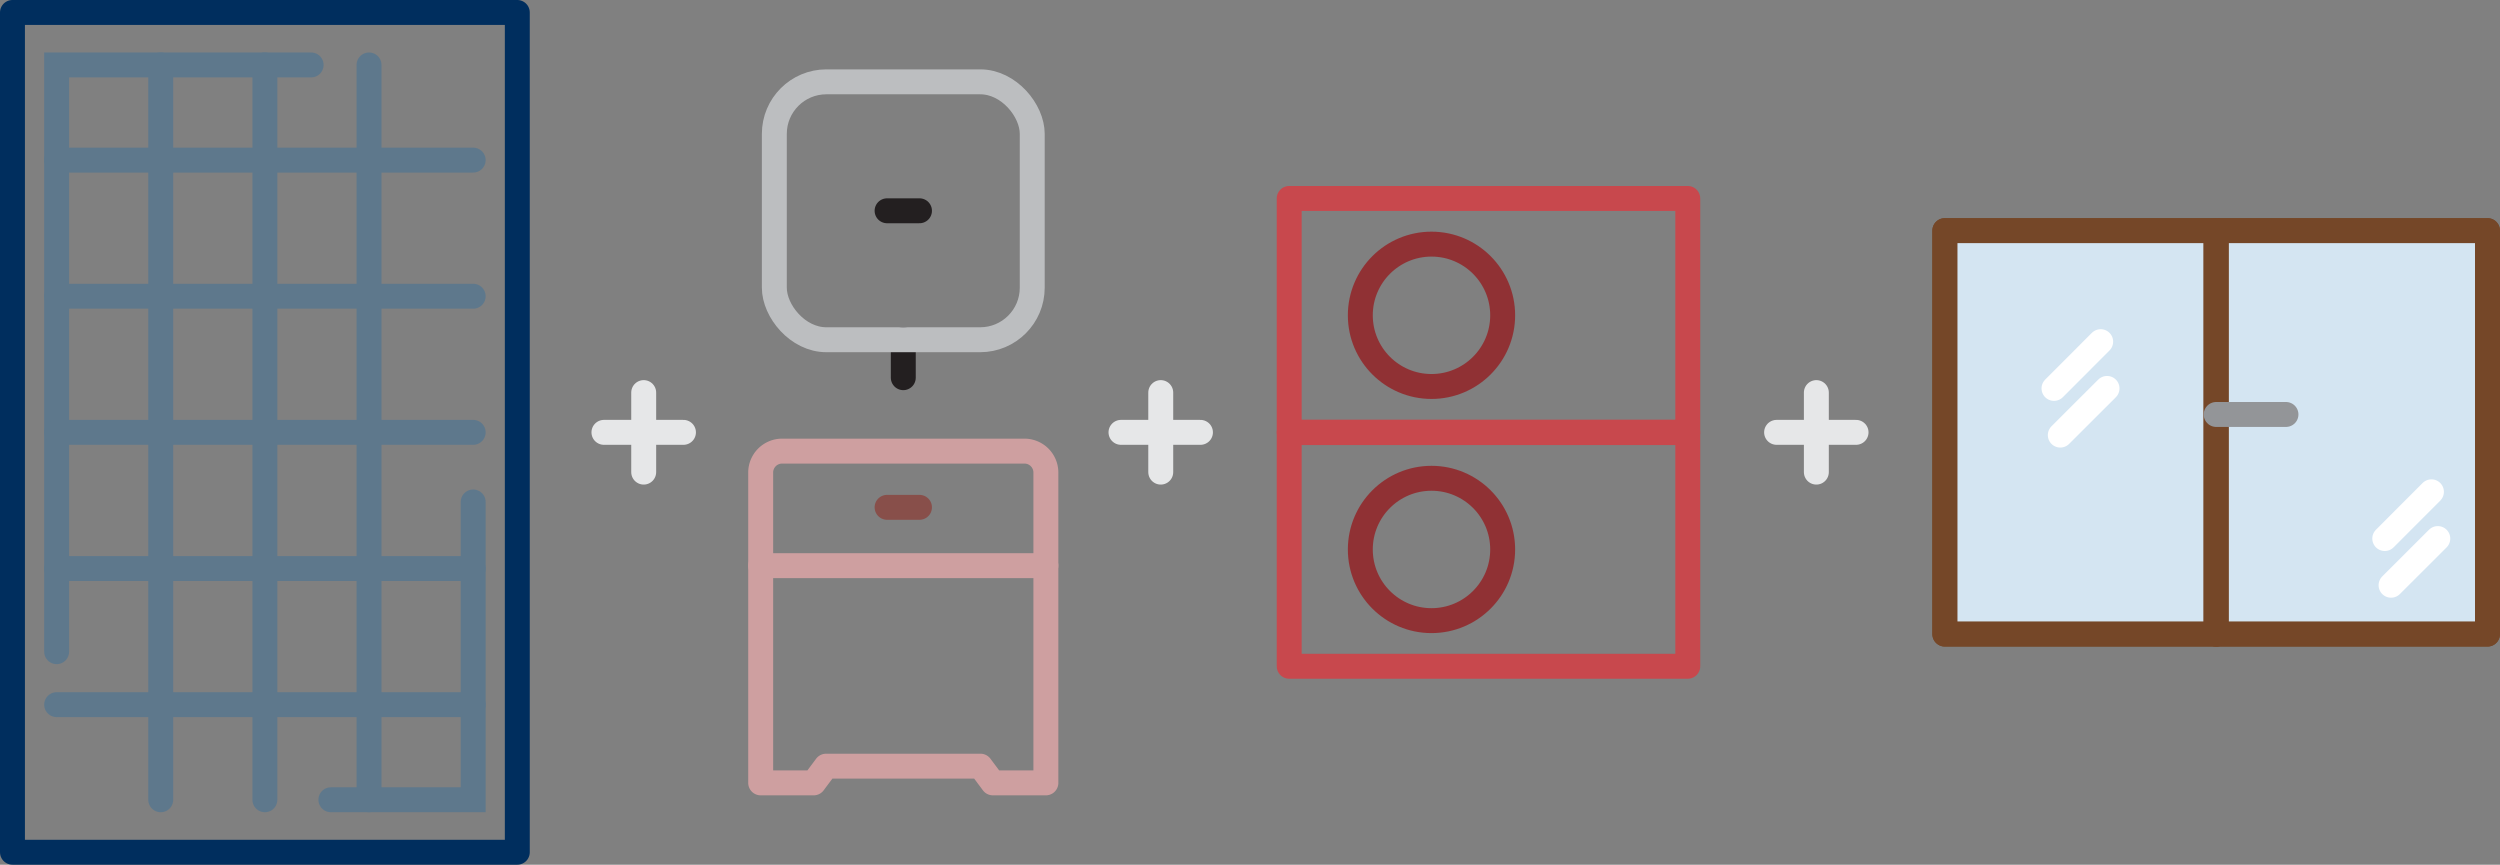<svg xmlns="http://www.w3.org/2000/svg" viewBox="0 0 401.12 138.74"><rect x="0" y="0" width="401.12" height="138.74" fill="#808080" stroke="none"/><defs><style>.cls-1,.cls-11,.cls-12,.cls-13,.cls-2,.cls-3,.cls-4,.cls-5,.cls-6,.cls-7,.cls-8,.cls-9{fill:none;}.cls-1{stroke:#c8484d;}.cls-1,.cls-10,.cls-11,.cls-12,.cls-13,.cls-2,.cls-3,.cls-4,.cls-5,.cls-6,.cls-7,.cls-8,.cls-9{stroke-linecap:round;stroke-width:4px;}.cls-1,.cls-10,.cls-11,.cls-12,.cls-13,.cls-2,.cls-3,.cls-5,.cls-6,.cls-7,.cls-8,.cls-9{stroke-linejoin:round;}.cls-2{stroke:#903134;}.cls-3{stroke:#002e5e;}.cls-4{stroke:#5e788c;}.cls-5{stroke:#e6e7e8;}.cls-6{stroke:#ce9fa0;}.cls-7{stroke:#884f4a;}.cls-8{stroke:#231f20;}.cls-9{stroke:#bcbec0;}.cls-10{fill:#d4e5f2;}.cls-10,.cls-11{stroke:#754728;}.cls-12{stroke:#939598;}.cls-13{stroke:#fff;}</style></defs><g id="Layer_2" data-name="Layer 2"><g id="Layer_1-2" data-name="Layer 1"><rect class="cls-1" x="206.85" y="69.41" width="63.95" height="37.49"/><circle class="cls-2" cx="229.68" cy="88.16" r="11.42"/><rect class="cls-1" x="206.85" y="31.84" width="63.95" height="37.49"/><circle class="cls-2" cx="229.68" cy="50.59" r="11.42"/><rect class="cls-3" x="2" y="2" width="81" height="134.74"/><polyline class="cls-4" points="9.09 104.56 9.09 10.42 49.92 10.42"/><polyline class="cls-4" points="75.92 80.54 75.92 128.32 53.09 128.32"/><line class="cls-4" x1="25.79" y1="10.42" x2="25.79" y2="128.32"/><line class="cls-4" x1="42.5" y1="10.42" x2="42.5" y2="128.32"/><line class="cls-4" x1="59.21" y1="10.42" x2="59.21" y2="128.32"/><line class="cls-4" x1="9.09" y1="25.69" x2="75.92" y2="25.69"/><line class="cls-4" x1="9.09" y1="47.53" x2="75.92" y2="47.53"/><line class="cls-4" x1="9.09" y1="69.37" x2="75.92" y2="69.37"/><line class="cls-4" x1="9.09" y1="91.22" x2="75.92" y2="91.22"/><line class="cls-4" x1="9.09" y1="113.06" x2="75.92" y2="113.06"/><line class="cls-5" x1="103.28" y1="62.99" x2="103.28" y2="75.75"/><line class="cls-5" x1="96.9" y1="69.37" x2="109.66" y2="69.37"/><line class="cls-5" x1="186.24" y1="62.99" x2="186.24" y2="75.75"/><line class="cls-5" x1="179.86" y1="69.37" x2="192.61" y2="69.37"/><line class="cls-5" x1="291.43" y1="62.99" x2="291.43" y2="75.75"/><line class="cls-5" x1="285.05" y1="69.37" x2="297.8" y2="69.37"/><line class="cls-6" x1="122.05" y1="90.76" x2="167.81" y2="90.76"/><path class="cls-6" d="M164.36,72.38H125.49a3.44,3.44,0,0,0-3.44,3.44h0v49.79h8.5l2-2.68h24.76l2,2.68h8.5V75.82a3.44,3.44,0,0,0-3.44-3.44Z"/><line class="cls-7" x1="142.33" y1="81.4" x2="147.53" y2="81.4"/><line class="cls-8" x1="144.93" y1="54.51" x2="144.93" y2="60.6"/><rect class="cls-9" x="124.24" y="13.13" width="41.38" height="41.38" rx="8.35"/><line class="cls-8" x1="142.33" y1="33.82" x2="147.53" y2="33.82"/><rect class="cls-10" x="312.04" y="37" width="43.54" height="64.74"/><rect class="cls-10" x="355.58" y="37" width="43.54" height="64.74"/><rect class="cls-11" x="312.04" y="37" width="87.07" height="64.74"/><line class="cls-11" x1="355.58" y1="37" x2="355.58" y2="101.74"/><line class="cls-12" x1="355.58" y1="66.5" x2="366.78" y2="66.5"/><line class="cls-13" x1="329.56" y1="62.32" x2="337.05" y2="54.82"/><line class="cls-13" x1="330.57" y1="69.81" x2="338.07" y2="62.32"/><line class="cls-13" x1="382.63" y1="86.41" x2="390.12" y2="78.91"/><line class="cls-13" x1="383.64" y1="93.9" x2="391.14" y2="86.41"/></g></g></svg>
